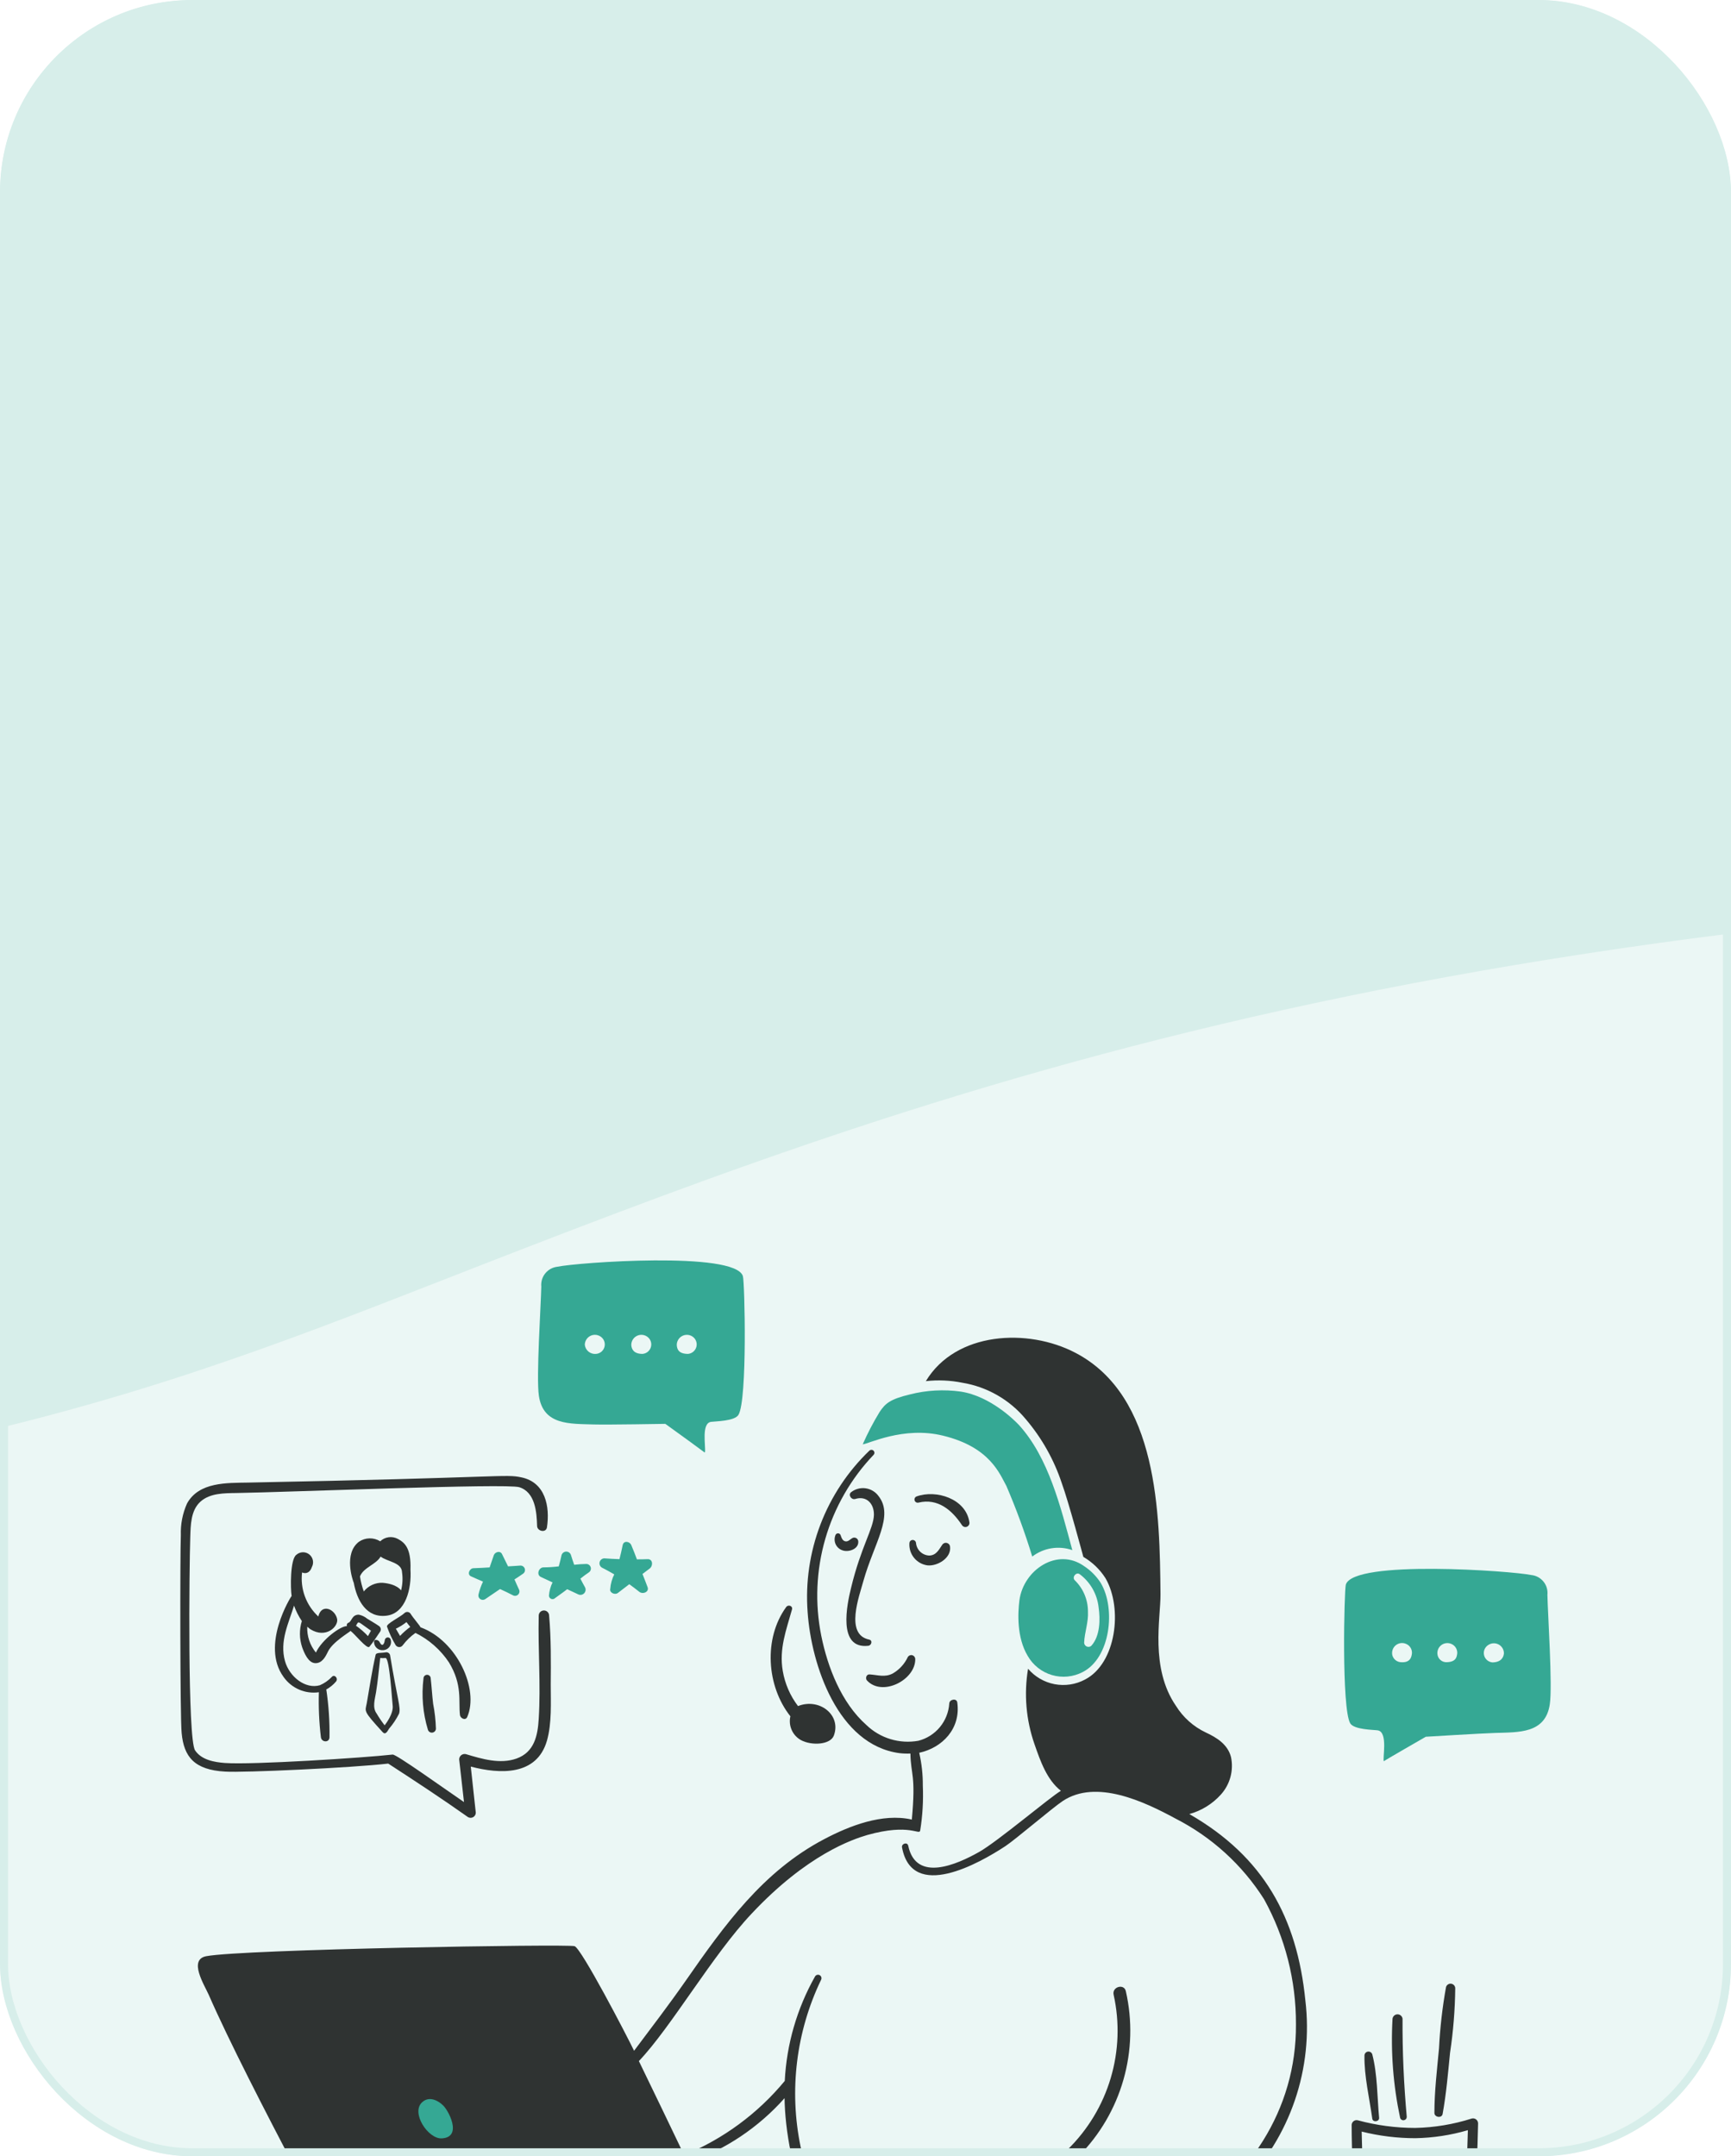 <svg width="216" height="269" viewBox="0 0 216 269" fill="none" xmlns="http://www.w3.org/2000/svg">
<g clip-path="url(#clip0_1292_69318)">
<g filter="url(#filter0_b_1292_69318)">
<rect x="-0.334" width="217" height="320" rx="24" fill="#D7EEEA"/>
</g>
<path opacity="0.5" fill-rule="evenodd" clip-rule="evenodd" d="M-771.106 381.815C-832.31 405.658 -898.661 430 -1044 430C-1110.27 430 -1164 376.274 -1164 310C-1164 243.726 -1110.27 190 -1044 190C-939.641 190 -902.213 175.373 -862.38 159.807C-860.999 159.267 -859.616 158.727 -858.227 158.185C-797.023 134.342 -730.672 110 -585.333 110C-439.995 110 -373.644 134.342 -312.44 158.185C-311.051 158.726 -309.667 159.267 -308.287 159.807C-268.454 175.373 -231.026 190 -126.667 190C-22.307 190 15.12 175.373 54.953 159.807C56.334 159.267 57.717 158.726 59.106 158.185C120.31 134.342 186.661 110 332 110C398.274 110 452 163.726 452 230C452 296.274 398.274 350 332 350C227.641 350 190.213 364.627 150.38 380.193C148.999 380.733 147.616 381.273 146.227 381.815C85.023 405.658 18.672 430 -126.667 430C-272.005 430 -338.356 405.658 -399.56 381.815C-400.949 381.273 -402.333 380.733 -403.713 380.193C-443.546 364.627 -480.974 350 -585.333 350C-689.693 350 -727.12 364.627 -766.954 380.193C-768.334 380.733 -769.717 381.273 -771.106 381.815Z" fill="white"/>
<path d="M128.808 194.181C129.51 193.644 130.335 193.29 131.207 193.151C132.08 193.011 132.974 193.09 133.808 193.381C132.346 187.981 130.858 181.861 127.157 177.779C126.658 177.253 123.632 174.179 119.882 173.603C117.77 173.308 115.622 173.427 113.556 173.953C111.03 174.553 110.455 175.103 109.755 176.153C108.966 177.447 108.264 178.792 107.654 180.179C108.273 180.179 112.714 177.879 117.681 179.103C123.557 180.529 124.757 183.904 125.582 185.379C126.817 188.252 127.893 191.191 128.808 194.181Z" fill="#35A894"/>
<path d="M80.801 194.506C80.351 194.527 79.925 194.531 79.475 194.531C79.25 193.931 79.025 193.331 78.775 192.755C78.575 192.28 77.825 192.155 77.7 192.755C77.576 193.356 77.45 193.931 77.3 194.506C76.67 194.481 76.025 194.456 75.4 194.406C75.267 194.412 75.139 194.46 75.036 194.543C74.933 194.627 74.859 194.741 74.825 194.87C74.791 194.999 74.8 195.135 74.849 195.258C74.899 195.382 74.986 195.486 75.099 195.556C75.625 195.831 76.15 196.106 76.65 196.406C76.366 196.967 76.196 197.579 76.15 198.206C76.025 198.681 76.725 199.03 77.125 198.705C77.6 198.355 78.05 197.985 78.525 197.631C78.951 197.93 79.35 198.255 79.775 198.58C80.201 198.93 81.05 198.605 80.801 197.981C80.6 197.43 80.375 196.88 80.171 196.355C80.471 196.13 80.801 195.88 81.096 195.655C81.525 195.281 81.451 194.475 80.801 194.506Z" fill="#35A894"/>
<path d="M73.148 195.106C72.647 195.114 72.146 195.148 71.648 195.206C71.499 194.806 71.378 194.406 71.249 194.005C71.212 193.878 71.134 193.766 71.028 193.687C70.922 193.607 70.793 193.564 70.661 193.564C70.528 193.564 70.399 193.607 70.293 193.687C70.187 193.766 70.11 193.878 70.073 194.005C69.973 194.481 69.848 194.956 69.723 195.406C69.093 195.486 68.458 195.527 67.823 195.531C67.223 195.531 66.898 196.456 67.497 196.731C67.972 196.957 68.473 197.181 68.948 197.407C68.696 197.924 68.544 198.483 68.498 199.056C68.5 199.145 68.529 199.231 68.58 199.304C68.631 199.377 68.702 199.433 68.785 199.465C68.868 199.497 68.959 199.504 69.046 199.485C69.132 199.466 69.212 199.421 69.273 199.357C69.773 198.982 70.273 198.657 70.773 198.256C71.223 198.456 71.673 198.681 72.123 198.886C72.246 198.951 72.386 198.975 72.523 198.955C72.66 198.934 72.787 198.87 72.885 198.772C72.983 198.674 73.047 198.547 73.067 198.41C73.088 198.273 73.063 198.133 72.998 198.01C72.797 197.657 72.605 197.299 72.423 196.936C72.773 196.66 73.099 196.41 73.473 196.161C73.578 196.093 73.657 195.993 73.699 195.875C73.742 195.758 73.745 195.63 73.708 195.511C73.671 195.392 73.597 195.288 73.496 195.215C73.395 195.142 73.273 195.104 73.148 195.106Z" fill="#35A894"/>
<path d="M64.948 195.306C64.423 195.34 63.923 195.381 63.397 195.406C63.147 194.906 62.897 194.381 62.647 193.881C62.422 193.405 61.772 193.606 61.622 194.006C61.442 194.506 61.272 195.031 61.097 195.536C60.422 195.585 59.747 195.61 59.072 195.636C58.571 195.661 58.246 196.436 58.796 196.661C59.272 196.886 59.772 197.085 60.271 197.31C60.036 197.808 59.852 198.327 59.721 198.861C59.686 198.967 59.683 199.082 59.714 199.19C59.745 199.298 59.809 199.393 59.896 199.464C59.983 199.535 60.09 199.577 60.201 199.585C60.313 199.594 60.425 199.568 60.522 199.511C60.547 199.486 61.922 198.561 62.397 198.236C62.947 198.486 63.472 198.736 63.997 199.011C64.102 199.071 64.224 199.095 64.343 199.079C64.463 199.063 64.573 199.008 64.659 198.922C64.744 198.837 64.799 198.726 64.815 198.606C64.831 198.487 64.807 198.366 64.747 198.261C64.573 197.861 64.373 197.461 64.197 197.036C64.547 196.811 64.897 196.586 65.248 196.336C65.35 196.271 65.43 196.175 65.473 196.062C65.516 195.948 65.521 195.824 65.487 195.708C65.453 195.591 65.382 195.489 65.285 195.416C65.188 195.344 65.069 195.305 64.948 195.306Z" fill="#35A894"/>
<path d="M137.359 197.482C136.822 196.643 136.115 195.927 135.282 195.381C131.945 193 127.716 195.839 127.207 199.632C127.007 201.232 126.857 204.258 128.232 206.562C128.892 207.725 129.978 208.586 131.261 208.964C132.543 209.342 133.923 209.207 135.108 208.587C138.563 206.823 139.259 200.678 137.359 197.482ZM136.183 205.312C136.107 205.38 136.014 205.425 135.913 205.442C135.812 205.459 135.709 205.447 135.615 205.408C135.521 205.369 135.44 205.304 135.381 205.22C135.322 205.137 135.288 205.038 135.283 204.936C135.334 203.611 135.834 202.386 135.759 201.036C135.76 200.314 135.616 199.6 135.337 198.934C135.058 198.269 134.649 197.666 134.134 197.16C133.708 196.785 134.285 196.057 134.734 196.385C135.384 196.873 135.928 197.488 136.332 198.193C136.736 198.898 136.992 199.678 137.084 200.486C137.308 202.008 137.283 204.107 136.183 205.308V205.312Z" fill="#35A894"/>
<path d="M92.7 159.201C91.749 156.051 71.948 157.508 69.57 158.025C68.974 158.087 68.427 158.382 68.047 158.846C67.668 159.309 67.487 159.904 67.545 160.5C67.505 162.726 66.895 171.828 67.244 174.128C67.795 177.828 71.121 177.603 74.096 177.703C75.796 177.753 83.022 177.628 83.022 177.628C88.692 181.695 87.859 181.243 87.972 181.129C88.072 180.379 87.497 177.554 88.722 177.378C89.222 177.303 91.673 177.303 92.148 176.503C93.277 174.628 92.927 159.9 92.7 159.201ZM74.373 168.9C74.039 168.933 73.706 168.833 73.444 168.623C73.183 168.413 73.014 168.108 72.974 167.775C72.974 167.548 73.036 167.326 73.153 167.131C73.269 166.937 73.436 166.777 73.636 166.67C73.836 166.562 74.061 166.51 74.288 166.52C74.514 166.53 74.734 166.601 74.924 166.725C75.133 166.859 75.295 167.055 75.386 167.286C75.477 167.517 75.493 167.77 75.433 168.011C75.372 168.252 75.237 168.467 75.046 168.627C74.856 168.786 74.621 168.882 74.373 168.9ZM80.174 168.9C79.024 168.9 78.799 168.25 78.774 167.775C78.775 167.548 78.837 167.326 78.953 167.131C79.07 166.937 79.237 166.777 79.437 166.67C79.636 166.562 79.862 166.51 80.088 166.52C80.315 166.53 80.535 166.601 80.724 166.725C80.933 166.859 81.094 167.055 81.185 167.286C81.276 167.516 81.292 167.77 81.231 168.01C81.171 168.251 81.036 168.466 80.846 168.625C80.657 168.785 80.422 168.881 80.174 168.9ZM85.851 168.9C84.625 168.9 84.475 168.25 84.45 167.775C84.451 167.549 84.514 167.326 84.63 167.132C84.747 166.938 84.914 166.779 85.114 166.672C85.313 166.564 85.538 166.513 85.764 166.522C85.991 166.532 86.21 166.603 86.4 166.727C86.606 166.862 86.765 167.058 86.854 167.288C86.944 167.518 86.959 167.77 86.899 168.009C86.839 168.248 86.705 168.462 86.517 168.622C86.329 168.782 86.097 168.879 85.851 168.9Z" fill="#35A894"/>
<path d="M193.092 198.96C193.123 198.664 193.095 198.365 193.01 198.08C192.925 197.795 192.784 197.53 192.595 197.3C192.407 197.07 192.175 196.879 191.912 196.739C191.65 196.599 191.362 196.513 191.066 196.485C188.716 195.985 168.888 194.535 167.936 197.685C167.736 198.385 167.386 213.112 168.486 214.987C168.961 215.787 171.411 215.787 171.911 215.863C173.261 216.055 172.472 219.499 172.687 219.713C172.687 219.664 177.913 216.663 177.913 216.663C177.913 216.663 184.838 216.237 186.539 216.188C189.514 216.088 192.839 216.288 193.39 212.612C193.742 210.308 193.132 201.21 193.092 198.96ZM176.189 206.236C176.139 206.711 175.989 207.461 174.789 207.361C174.544 207.344 174.311 207.25 174.123 207.093C173.935 206.936 173.8 206.723 173.739 206.486C173.688 206.26 173.702 206.025 173.777 205.807C173.852 205.588 173.987 205.395 174.166 205.249C174.346 205.103 174.562 205.01 174.791 204.98C175.02 204.95 175.253 204.985 175.464 205.08C175.688 205.175 175.877 205.337 176.007 205.543C176.137 205.749 176.2 205.99 176.189 206.233V206.236ZM181.84 206.236C181.79 206.711 181.69 207.361 180.44 207.361C180.192 207.353 179.955 207.262 179.765 207.104C179.574 206.945 179.442 206.728 179.389 206.486C179.34 206.261 179.354 206.026 179.43 205.809C179.506 205.591 179.641 205.399 179.82 205.254C179.999 205.109 180.215 205.016 180.444 204.987C180.672 204.957 180.905 204.991 181.115 205.086C181.338 205.181 181.526 205.342 181.656 205.547C181.785 205.752 181.85 205.991 181.84 206.233V206.236ZM187.666 206.262C187.616 206.736 187.341 207.361 186.241 207.387C185.993 207.368 185.758 207.271 185.569 207.11C185.379 206.949 185.246 206.732 185.188 206.49C185.129 206.249 185.149 205.995 185.244 205.765C185.339 205.535 185.504 205.341 185.716 205.211C185.905 205.085 186.125 205.013 186.352 205.002C186.579 204.991 186.804 205.042 187.005 205.15C187.205 205.257 187.372 205.417 187.489 205.612C187.605 205.808 187.666 206.031 187.666 206.258V206.262Z" fill="#35A894"/>
<path d="M108.504 208.884C108.104 208.856 107.954 209.383 108.179 209.633C110.079 211.709 114.255 209.584 114.209 206.958C114.205 206.851 114.167 206.747 114.101 206.664C114.034 206.58 113.942 206.519 113.839 206.491C113.735 206.463 113.625 206.47 113.525 206.509C113.426 206.548 113.341 206.618 113.284 206.708C112.88 207.579 112.216 208.302 111.384 208.778C110.404 209.283 109.53 208.95 108.504 208.884Z" fill="#2F3332"/>
<path d="M106.2 186.155C105.803 186.482 106.226 187.129 106.701 187.004C108.126 186.554 109.076 187.579 109.051 188.984C109.01 190.684 107.431 192.961 106.2 198.086C105.7 200.111 104.475 205.762 108.351 205.312C108.751 205.262 108.926 204.637 108.45 204.537C105.4 203.912 107.226 199.111 107.75 197.186C109.083 192.467 111.583 189.13 109.626 186.634C109.436 186.373 109.196 186.153 108.919 185.987C108.642 185.821 108.335 185.712 108.015 185.668C107.695 185.623 107.37 185.643 107.058 185.727C106.746 185.81 106.455 185.956 106.2 186.155Z" fill="#2F3332"/>
<path d="M115.73 195.281C116.954 195.41 118.705 194.381 118.555 192.981C118.55 192.868 118.511 192.76 118.441 192.671C118.372 192.583 118.276 192.519 118.167 192.488C118.059 192.458 117.944 192.462 117.838 192.502C117.733 192.541 117.642 192.612 117.58 192.706C117.154 193.331 116.829 194.031 115.955 194.056C115.539 194.041 115.142 193.875 114.839 193.59C114.535 193.305 114.346 192.92 114.305 192.505C114.3 192.399 114.254 192.299 114.177 192.226C114.101 192.152 113.998 192.112 113.892 192.112C113.786 192.112 113.684 192.152 113.607 192.226C113.53 192.299 113.485 192.399 113.48 192.505C113.431 193.167 113.637 193.823 114.055 194.339C114.473 194.854 115.072 195.191 115.73 195.281Z" fill="#2F3332"/>
<path d="M107.1 192.305C107.097 192.219 107.073 192.134 107.028 192.059C106.984 191.985 106.921 191.923 106.845 191.881C106.77 191.838 106.684 191.815 106.597 191.815C106.511 191.815 106.425 191.838 106.35 191.881C106.074 192.03 105.849 192.356 105.474 192.28C105.124 192.206 104.999 191.83 104.899 191.531C104.88 191.466 104.843 191.409 104.792 191.365C104.741 191.322 104.678 191.294 104.612 191.286C104.545 191.278 104.478 191.29 104.418 191.32C104.358 191.35 104.308 191.397 104.274 191.455C104.191 191.637 104.147 191.836 104.145 192.036C104.143 192.237 104.183 192.436 104.263 192.62C104.343 192.804 104.462 192.969 104.61 193.104C104.758 193.24 104.933 193.342 105.124 193.405C105.878 193.681 107.158 193.255 107.1 192.305Z" fill="#2F3332"/>
<path d="M114.606 187.454C117.028 186.865 118.806 188.405 120.031 190.255C120.095 190.359 120.195 190.437 120.312 190.474C120.429 190.51 120.555 190.504 120.667 190.455C120.779 190.407 120.87 190.319 120.923 190.209C120.977 190.099 120.988 189.973 120.956 189.855C120.506 186.955 116.806 185.805 114.381 186.68C114.284 186.714 114.203 186.784 114.156 186.876C114.109 186.968 114.099 187.074 114.127 187.173C114.156 187.272 114.222 187.357 114.311 187.409C114.4 187.461 114.505 187.478 114.606 187.454Z" fill="#2F3332"/>
<path d="M99.952 217.084C101.302 217.804 103.627 217.659 104.053 216.509C105.003 213.933 102.228 211.783 99.578 212.834C98.599 211.55 97.947 210.049 97.677 208.458C97.2 205.71 98.1 203.383 98.827 200.782C98.952 200.332 98.352 200.132 98.102 200.482C95.251 204.408 95.652 210.359 98.627 214.109C98.494 214.682 98.551 215.282 98.79 215.819C99.029 216.356 99.437 216.8 99.952 217.084Z" fill="#2F3332"/>
<path d="M189.067 285.595C187.133 285.534 185.2 285.492 183.265 285.47C183.715 278.619 184.316 271.767 184.441 264.891C184.44 264.795 184.416 264.7 184.373 264.613C184.329 264.527 184.266 264.452 184.189 264.394C184.111 264.336 184.022 264.297 183.927 264.279C183.832 264.261 183.734 264.266 183.641 264.292C181.359 265.018 178.984 265.413 176.589 265.462C174.174 265.46 171.77 265.141 169.439 264.512C169.349 264.488 169.255 264.484 169.164 264.501C169.072 264.519 168.986 264.556 168.912 264.612C168.837 264.667 168.776 264.739 168.733 264.821C168.69 264.904 168.666 264.995 168.664 265.088C168.678 271.925 169.323 278.746 170.589 285.465C168.635 285.485 148.151 285.433 124.302 285.364C134.414 284.817 146.387 280.722 153.811 273.838C153.505 277.378 152.852 280.878 151.861 284.29C151.711 284.84 152.586 285.266 152.836 284.69C153.622 282.693 154.176 280.613 154.487 278.489C154.96 276.586 155.137 274.621 155.012 272.664C157.971 269.649 160.216 266.007 161.579 262.008C162.942 258.009 163.389 253.755 162.888 249.56C161.855 239.234 157.668 231.615 148.41 226.307C149.935 225.885 151.306 225.035 152.361 223.856C152.919 223.233 153.323 222.487 153.54 221.679C153.757 220.872 153.781 220.024 153.611 219.206C153.211 217.63 151.861 216.776 150.461 216.129C148.926 215.402 147.633 214.247 146.736 212.804C143.485 208.079 144.835 201.853 144.81 198.877C144.71 188.797 144.536 174.173 134.209 168.772C128.258 165.647 119.257 166.122 115.531 172.298C117.049 172.128 118.585 172.196 120.082 172.498C123.174 173.008 125.979 174.614 127.983 177.023C129.999 179.388 131.537 182.123 132.509 185.075C133.334 187.325 135.184 194.226 135.184 194.226C136.311 194.881 137.263 195.799 137.959 196.902C140.115 200.641 139.298 207.506 135.385 209.529C134.224 210.146 132.888 210.349 131.596 210.104C130.305 209.858 129.136 209.179 128.284 208.179C127.758 211.33 128.033 214.563 129.084 217.58C129.833 219.73 130.633 222.031 132.384 223.406C131.07 224.156 124.537 229.696 122.182 231.032C119.432 232.582 114.306 234.883 113.331 230.257C113.231 229.757 112.48 229.982 112.556 230.456C113.806 237.206 122.186 232.457 125.458 230.307C126.708 229.482 131.359 225.506 132.609 224.681C136.784 221.906 142.785 224.756 146.661 226.856C151.191 229.161 155.018 232.643 157.738 236.936C160.369 241.714 161.738 247.084 161.713 252.539C161.788 263.241 155.712 272.217 146.636 277.517C141.837 280.216 136.624 282.102 131.209 283.097C125.608 284.222 119.632 284.647 114.109 283.022C113.554 280.391 113.563 277.673 114.134 275.046C117.784 275.837 121.575 275.695 125.156 274.632C128.737 273.569 131.992 271.62 134.62 268.965C137.247 266.31 139.162 263.035 140.188 259.443C141.214 255.851 141.317 252.059 140.488 248.417C140.288 247.417 138.738 247.842 138.962 248.842C139.728 252.284 139.602 255.864 138.598 259.245C137.594 262.625 135.744 265.693 133.223 268.159C130.702 270.625 127.594 272.407 124.192 273.336C120.791 274.266 117.208 274.312 113.784 273.471C113.598 273.423 113.401 273.448 113.234 273.541C113.066 273.634 112.941 273.788 112.884 273.971C112.688 274.773 112.53 275.584 112.408 276.401C111.031 275.499 109.482 274.895 107.858 274.626C103.797 273.755 101.244 275.42 97.731 277.651C95.975 278.59 94.301 279.677 92.73 280.901C92.405 281.201 92.755 281.852 93.18 281.676C98.321 279.538 101.839 274.393 107.807 275.776C109.343 276.222 110.847 276.773 112.307 277.426C112.135 279.205 112.226 280.999 112.577 282.752C112.852 284.152 113.152 284.227 114.503 284.577C116.177 284.998 117.887 285.261 119.61 285.361L111.414 285.337C111.553 285.179 111.66 284.995 111.726 284.796C111.793 284.597 111.819 284.386 111.802 284.177C111.811 283.526 111.619 282.888 111.252 282.351C110.652 281.751 97.425 282.451 91.849 282.226C89.824 278.101 87.848 273.946 85.848 269.8C90.487 268.189 94.636 265.417 97.9 261.749C97.948 265.556 98.902 271.728 101.025 274.7C101.426 275.25 102.375 274.951 102.15 274.225C101.5 272.05 100.401 270.049 99.9 267.799C98.448 260.773 99.344 253.463 102.451 246.996C102.507 246.896 102.522 246.778 102.491 246.668C102.461 246.558 102.387 246.464 102.288 246.408C102.188 246.352 102.071 246.337 101.96 246.368C101.85 246.398 101.757 246.471 101.7 246.571C99.448 250.562 98.155 255.022 97.925 259.598C94.562 263.664 90.251 266.841 85.372 268.85C83.498 264.949 81.622 261.02 79.722 257.123C83.805 252.82 88.902 243.902 93.799 238.72C100.7 231.369 106.351 229.468 108.226 228.918C113.578 227.418 114.728 229.018 114.828 228.343C115.123 226.499 115.232 224.629 115.153 222.763C115.163 221.383 115.012 220.007 114.703 218.662C117.578 218.037 119.904 215.662 119.454 212.386C119.378 211.811 118.478 211.987 118.453 212.511C118.383 213.593 117.973 214.626 117.282 215.461C116.59 216.296 115.653 216.891 114.603 217.162C113.44 217.371 112.244 217.301 111.114 216.958C109.984 216.615 108.951 216.008 108.101 215.187C105.001 212.437 103.275 208.01 102.475 204.035C101.673 200.031 101.848 195.892 102.984 191.969C104.121 188.047 106.185 184.456 109.004 181.5C109.073 181.43 109.112 181.336 109.112 181.238C109.112 181.139 109.073 181.045 109.004 180.975C108.934 180.906 108.84 180.867 108.741 180.867C108.643 180.867 108.549 180.906 108.479 180.975C105.792 183.556 103.709 186.699 102.378 190.178C101.046 193.657 100.5 197.388 100.778 201.103C101.228 207.704 104.558 217.681 112.23 218.706C112.687 218.76 113.146 218.776 113.605 218.756C113.653 221.469 114.304 221.353 113.78 227.008C113.755 227.008 113.755 226.982 113.731 226.982C110.104 226.182 106.029 227.757 102.853 229.432C95.19 233.454 90.392 240.177 85.573 247.086C83.498 250.061 81.297 252.936 79.122 255.836C78.197 253.911 72.546 243.056 71.696 242.786C70.814 242.502 30.296 243.173 25.738 244.037C23.488 244.461 25.489 247.612 26.039 248.837C30.914 260.014 44.641 285.093 44.669 285.118C39.867 285.043 35.219 284.993 30.391 284.943C30.282 284.943 30.177 284.987 30.1 285.064C30.023 285.141 29.979 285.246 29.979 285.356C29.979 285.465 30.023 285.57 30.1 285.647C30.177 285.724 30.282 285.768 30.391 285.768C70.848 287.704 178.825 286.952 189.016 286.518C189.079 286.526 189.143 286.521 189.204 286.503C189.265 286.485 189.321 286.455 189.37 286.414C189.419 286.373 189.459 286.323 189.487 286.266C189.516 286.21 189.532 286.148 189.536 286.084C189.539 286.021 189.53 285.957 189.508 285.898C189.486 285.838 189.451 285.784 189.408 285.738C189.364 285.692 189.311 285.655 189.252 285.631C189.193 285.606 189.13 285.594 189.067 285.595ZM182.015 285.47C178.515 285.445 175.014 285.47 171.538 285.495C170.574 279.011 170.031 272.471 169.914 265.916C172.105 266.465 174.356 266.742 176.614 266.742C178.833 266.702 181.036 266.366 183.166 265.742C183.015 272.342 182.441 278.894 182.015 285.47Z" fill="#2F3332"/>
<path d="M55.221 262.59C54.87 262.24 53.671 261.364 52.695 262.24C51.22 263.54 53.421 266.865 55.125 266.765C57.822 266.617 55.871 263.092 55.221 262.59Z" fill="#35A894"/>
<path d="M172.09 264.191C171.848 261.618 171.889 258.791 171.239 256.29C171.206 256.177 171.133 256.079 171.034 256.014C170.935 255.95 170.816 255.923 170.698 255.938C170.581 255.953 170.473 256.009 170.394 256.097C170.314 256.184 170.268 256.297 170.264 256.415C170.214 258.991 170.889 261.767 171.239 264.316C171.314 264.792 172.136 264.692 172.09 264.191Z" fill="#2F3332"/>
<path d="M175.54 264.091C175.175 259.996 174.99 255.965 175.014 251.84C174.995 251.688 174.921 251.548 174.806 251.446C174.691 251.345 174.543 251.289 174.389 251.289C174.236 251.289 174.088 251.345 173.973 251.446C173.858 251.548 173.783 251.688 173.764 251.84C173.529 255.989 173.849 260.152 174.715 264.217C174.747 264.311 174.811 264.391 174.896 264.443C174.981 264.495 175.081 264.515 175.18 264.5C175.278 264.485 175.368 264.436 175.434 264.361C175.5 264.286 175.537 264.191 175.54 264.091Z" fill="#2F3332"/>
<path d="M180.015 263.717C180.471 261.213 180.69 258.616 180.941 256.09C181.343 253.425 181.56 250.734 181.59 248.039C181.587 247.899 181.534 247.764 181.44 247.66C181.347 247.556 181.219 247.488 181.08 247.47C180.941 247.452 180.8 247.484 180.682 247.561C180.565 247.638 180.479 247.754 180.44 247.889C179.985 250.417 179.693 252.973 179.565 255.539C179.315 258.214 178.99 260.914 178.99 263.59C178.99 264.142 179.91 264.291 180.015 263.717Z" fill="#2F3332"/>
<path d="M48.444 220.009C51.795 222.186 55.146 224.385 58.396 226.686C58.494 226.743 58.605 226.774 58.719 226.775C58.832 226.776 58.944 226.748 59.042 226.692C59.141 226.636 59.224 226.556 59.281 226.458C59.339 226.36 59.37 226.249 59.371 226.136C59.171 224.211 58.946 222.31 58.746 220.385C62.372 221.335 66.972 221.56 68.248 217.16C68.872 214.96 68.723 212.409 68.723 210.159C68.747 207.308 68.772 204.408 68.522 201.557C68.522 201.384 68.454 201.219 68.332 201.097C68.21 200.975 68.045 200.907 67.873 200.907C67.7 200.907 67.535 200.975 67.413 201.097C67.291 201.219 67.223 201.384 67.223 201.557C67.123 205.858 67.493 210.134 67.223 214.434C67.098 216.535 66.673 218.585 64.447 219.384C62.397 220.109 60.146 219.433 58.147 218.834C58.047 218.808 57.943 218.805 57.842 218.826C57.741 218.846 57.645 218.889 57.563 218.952C57.482 219.014 57.415 219.095 57.369 219.187C57.322 219.279 57.298 219.381 57.297 219.484L57.897 224.81C55.147 222.934 49.446 218.834 48.996 218.884C45.445 219.284 31.446 220.184 28.067 219.934C26.742 219.834 25.142 219.559 24.342 218.359C23.391 216.934 23.616 195.36 23.741 191.781C23.791 190.281 23.791 188.43 25.016 187.33C26.216 186.255 27.992 186.28 29.492 186.255C35.918 186.155 63.222 185.03 64.797 185.53C66.797 186.155 66.972 188.655 67.022 190.381C67.047 191.03 68.123 191.255 68.248 190.555C68.647 187.93 68.048 184.929 65.072 184.305C63.022 183.86 62.935 184.34 30.967 184.954C28.317 185.005 24.841 184.855 23.34 187.555C22.785 188.795 22.52 190.147 22.566 191.506C22.466 193.706 22.466 214.209 22.666 216.184C22.936 219.172 24.259 220.797 28.092 221.01C30.292 221.161 43.894 220.535 48.444 220.009Z" fill="#2F3332"/>
<path d="M52.845 209.383C52.579 211.531 52.766 213.712 53.395 215.784C53.429 215.9 53.504 216 53.605 216.066C53.706 216.132 53.828 216.16 53.948 216.145C54.068 216.131 54.179 216.074 54.261 215.985C54.343 215.896 54.391 215.78 54.396 215.66C54.365 214.61 54.248 213.564 54.046 212.534C53.921 211.484 53.866 210.433 53.745 209.384C53.745 209.264 53.698 209.15 53.614 209.065C53.529 208.981 53.415 208.933 53.296 208.933C53.176 208.933 53.062 208.981 52.977 209.065C52.893 209.149 52.845 209.264 52.845 209.383Z" fill="#2F3332"/>
<path d="M56.02 207.383C57.746 210.211 57.19 212.254 57.397 213.959C57.446 214.359 58.072 214.684 58.297 214.209C59.814 210.746 57.036 204.669 52.47 203.007C52.47 202.882 51.546 201.832 51.245 201.332C51.206 201.267 51.153 201.213 51.09 201.172C51.027 201.131 50.956 201.105 50.882 201.095C50.807 201.085 50.731 201.093 50.66 201.116C50.589 201.14 50.524 201.179 50.47 201.232C49.995 201.707 48.145 202.582 48.295 202.932C48.578 203.732 48.937 204.502 49.369 205.232C49.419 205.306 49.486 205.367 49.564 205.409C49.643 205.452 49.73 205.474 49.819 205.474C49.908 205.474 49.996 205.452 50.075 205.409C50.153 205.367 50.22 205.306 50.269 205.232C50.711 204.644 51.243 204.13 51.844 203.708C53.534 204.546 54.975 205.813 56.02 207.383ZM49.92 204.082L49.395 203.182C49.868 202.961 50.313 202.684 50.72 202.357C50.87 202.557 51.02 202.757 51.196 202.957C50.735 203.29 50.308 203.667 49.92 204.082Z" fill="#2F3332"/>
<path d="M46.095 205.433C46.599 204.836 46.995 204.182 47.445 203.532C47.514 203.416 47.534 203.277 47.501 203.146C47.468 203.015 47.385 202.902 47.27 202.832C46.795 202.507 46.294 202.232 45.819 201.932C45.516 201.682 45.155 201.51 44.77 201.432C43.891 201.432 43.901 202.285 43.495 202.432C43.453 202.446 43.414 202.468 43.382 202.497C43.349 202.526 43.322 202.562 43.303 202.602C43.284 202.641 43.274 202.685 43.272 202.729C43.271 202.772 43.278 202.816 43.294 202.857C42.519 202.832 40.193 204.508 39.419 206.158C38.675 205.251 38.291 204.103 38.34 202.932C38.465 203.033 38.59 203.157 38.74 203.258C40.69 204.457 42.241 202.908 42.07 201.982C41.82 200.732 40.12 199.982 39.72 201.658C38.971 200.966 38.397 200.107 38.044 199.151C37.692 198.194 37.572 197.168 37.694 196.156C37.694 196.181 38.545 196.581 38.92 195.481C39.057 195.222 39.099 194.924 39.039 194.638C38.978 194.352 38.82 194.096 38.59 193.914C38.361 193.733 38.075 193.638 37.783 193.646C37.49 193.653 37.21 193.763 36.99 193.956C36.19 194.481 36.241 198.207 36.391 199.107C36.315 199.132 32.49 205.258 35.39 209.208C35.877 209.9 36.546 210.443 37.323 210.779C38.1 211.114 38.954 211.228 39.791 211.108C39.736 212.979 39.82 214.852 40.041 216.71C40.116 217.384 41.116 217.434 41.116 216.71C41.145 214.719 41.011 212.728 40.716 210.758C41.184 210.507 41.6 210.168 41.94 209.76C42.241 209.36 41.715 208.81 41.391 209.21C40.973 209.648 40.471 209.996 39.915 210.235C38.115 210.76 36.115 209.185 35.565 207.235C34.864 204.735 36.015 202.509 36.69 200.305C36.934 200.984 37.261 201.631 37.664 202.23C37.331 203.308 37.349 204.464 37.715 205.531C37.965 206.206 38.465 207.456 39.34 207.481C40.19 207.507 40.616 206.681 40.915 206.056C41.49 204.831 43.716 203.556 43.741 203.456C44.319 203.882 45.797 205.785 46.095 205.433ZM44.42 202.807C44.52 202.657 44.62 202.432 44.69 202.407C44.852 202.347 45.061 202.571 46.29 203.432L45.916 204.107C45.464 203.622 44.963 203.187 44.42 202.807Z" fill="#2F3332"/>
<path d="M47.395 204.907C47.296 204.582 46.695 204.408 46.67 204.807C46.667 204.955 46.696 205.101 46.754 205.236C46.813 205.372 46.899 205.493 47.008 205.592C47.117 205.692 47.245 205.767 47.386 205.812C47.526 205.858 47.674 205.874 47.82 205.858C47.983 205.85 48.142 205.803 48.283 205.722C48.424 205.641 48.543 205.527 48.632 205.39C48.719 205.252 48.774 205.096 48.789 204.934C48.804 204.772 48.781 204.608 48.72 204.457C48.681 204.39 48.622 204.337 48.552 204.304C48.482 204.272 48.403 204.262 48.327 204.275C48.25 204.289 48.18 204.326 48.125 204.381C48.07 204.436 48.034 204.506 48.02 204.582C47.971 205.058 47.72 205.508 47.395 204.907Z" fill="#2F3332"/>
<path d="M47.745 216.084C48.09 216.463 48.32 216.034 48.545 215.66C49.038 215.089 49.458 214.459 49.795 213.784C50.042 213.001 49.595 212.08 48.67 206.458C48.634 206.346 48.558 206.25 48.457 206.19C48.355 206.13 48.235 206.11 48.119 206.133C47.609 206.235 46.921 206.119 46.869 206.458C46.419 208.438 46.12 210.458 45.769 212.458C45.562 213.563 45.253 213.348 47.745 216.084ZM46.92 211.134C47.154 209.711 47.27 208.284 47.444 206.833C47.669 206.858 47.895 206.858 48.119 206.833C48.62 206.909 48.919 212.159 48.995 212.735C49.144 213.815 48.045 215.165 47.994 215.235C47.63 214.765 47.296 214.272 46.994 213.76C46.444 213.009 46.776 212.01 46.92 211.133V211.134Z" fill="#2F3332"/>
<path d="M49.645 191.981C49.293 191.79 48.891 191.717 48.495 191.771C48.099 191.824 47.731 192.003 47.444 192.28C47.045 192.031 46.582 191.903 46.111 191.912C45.641 191.921 45.183 192.067 44.794 192.331C42.843 193.806 44.019 197.182 44.144 197.456C44.543 199.631 45.719 201.882 48.244 201.557C50.62 201.257 51.37 198.207 51.219 195.807C51.319 193.031 50.419 192.406 49.645 191.981ZM47.745 197.456C47.295 197.438 46.848 197.527 46.44 197.715C46.031 197.902 45.673 198.184 45.394 198.536C45.174 197.928 45.015 197.3 44.919 196.661C45.358 195.532 46.922 195.187 47.494 194.186C48.344 194.835 50.145 194.906 50.169 196.16C50.277 196.911 50.235 197.676 50.045 198.41C50.02 198.356 49.519 197.61 47.745 197.456Z" fill="#2F3332"/>
</g>
<rect x="0.5" y="0.5" width="215" height="268" rx="23.5" stroke="#D7EEEA"/>
<defs>
<filter id="filter0_b_1292_69318" x="-30.334" y="-30" width="277" height="380" filterUnits="userSpaceOnUse" color-interpolation-filters="sRGB">
<feFlood flood-opacity="0" result="BackgroundImageFix"/>
<feGaussianBlur in="BackgroundImageFix" stdDeviation="15"/>
<feComposite in2="SourceAlpha" operator="in" result="effect1_backgroundBlur_1292_69318"/>
<feBlend mode="normal" in="SourceGraphic" in2="effect1_backgroundBlur_1292_69318" result="shape"/>
</filter>
<clipPath id="clip0_1292_69318">
<rect width="216" height="269" rx="24" fill="white"/>
</clipPath>
</defs>
</svg>
